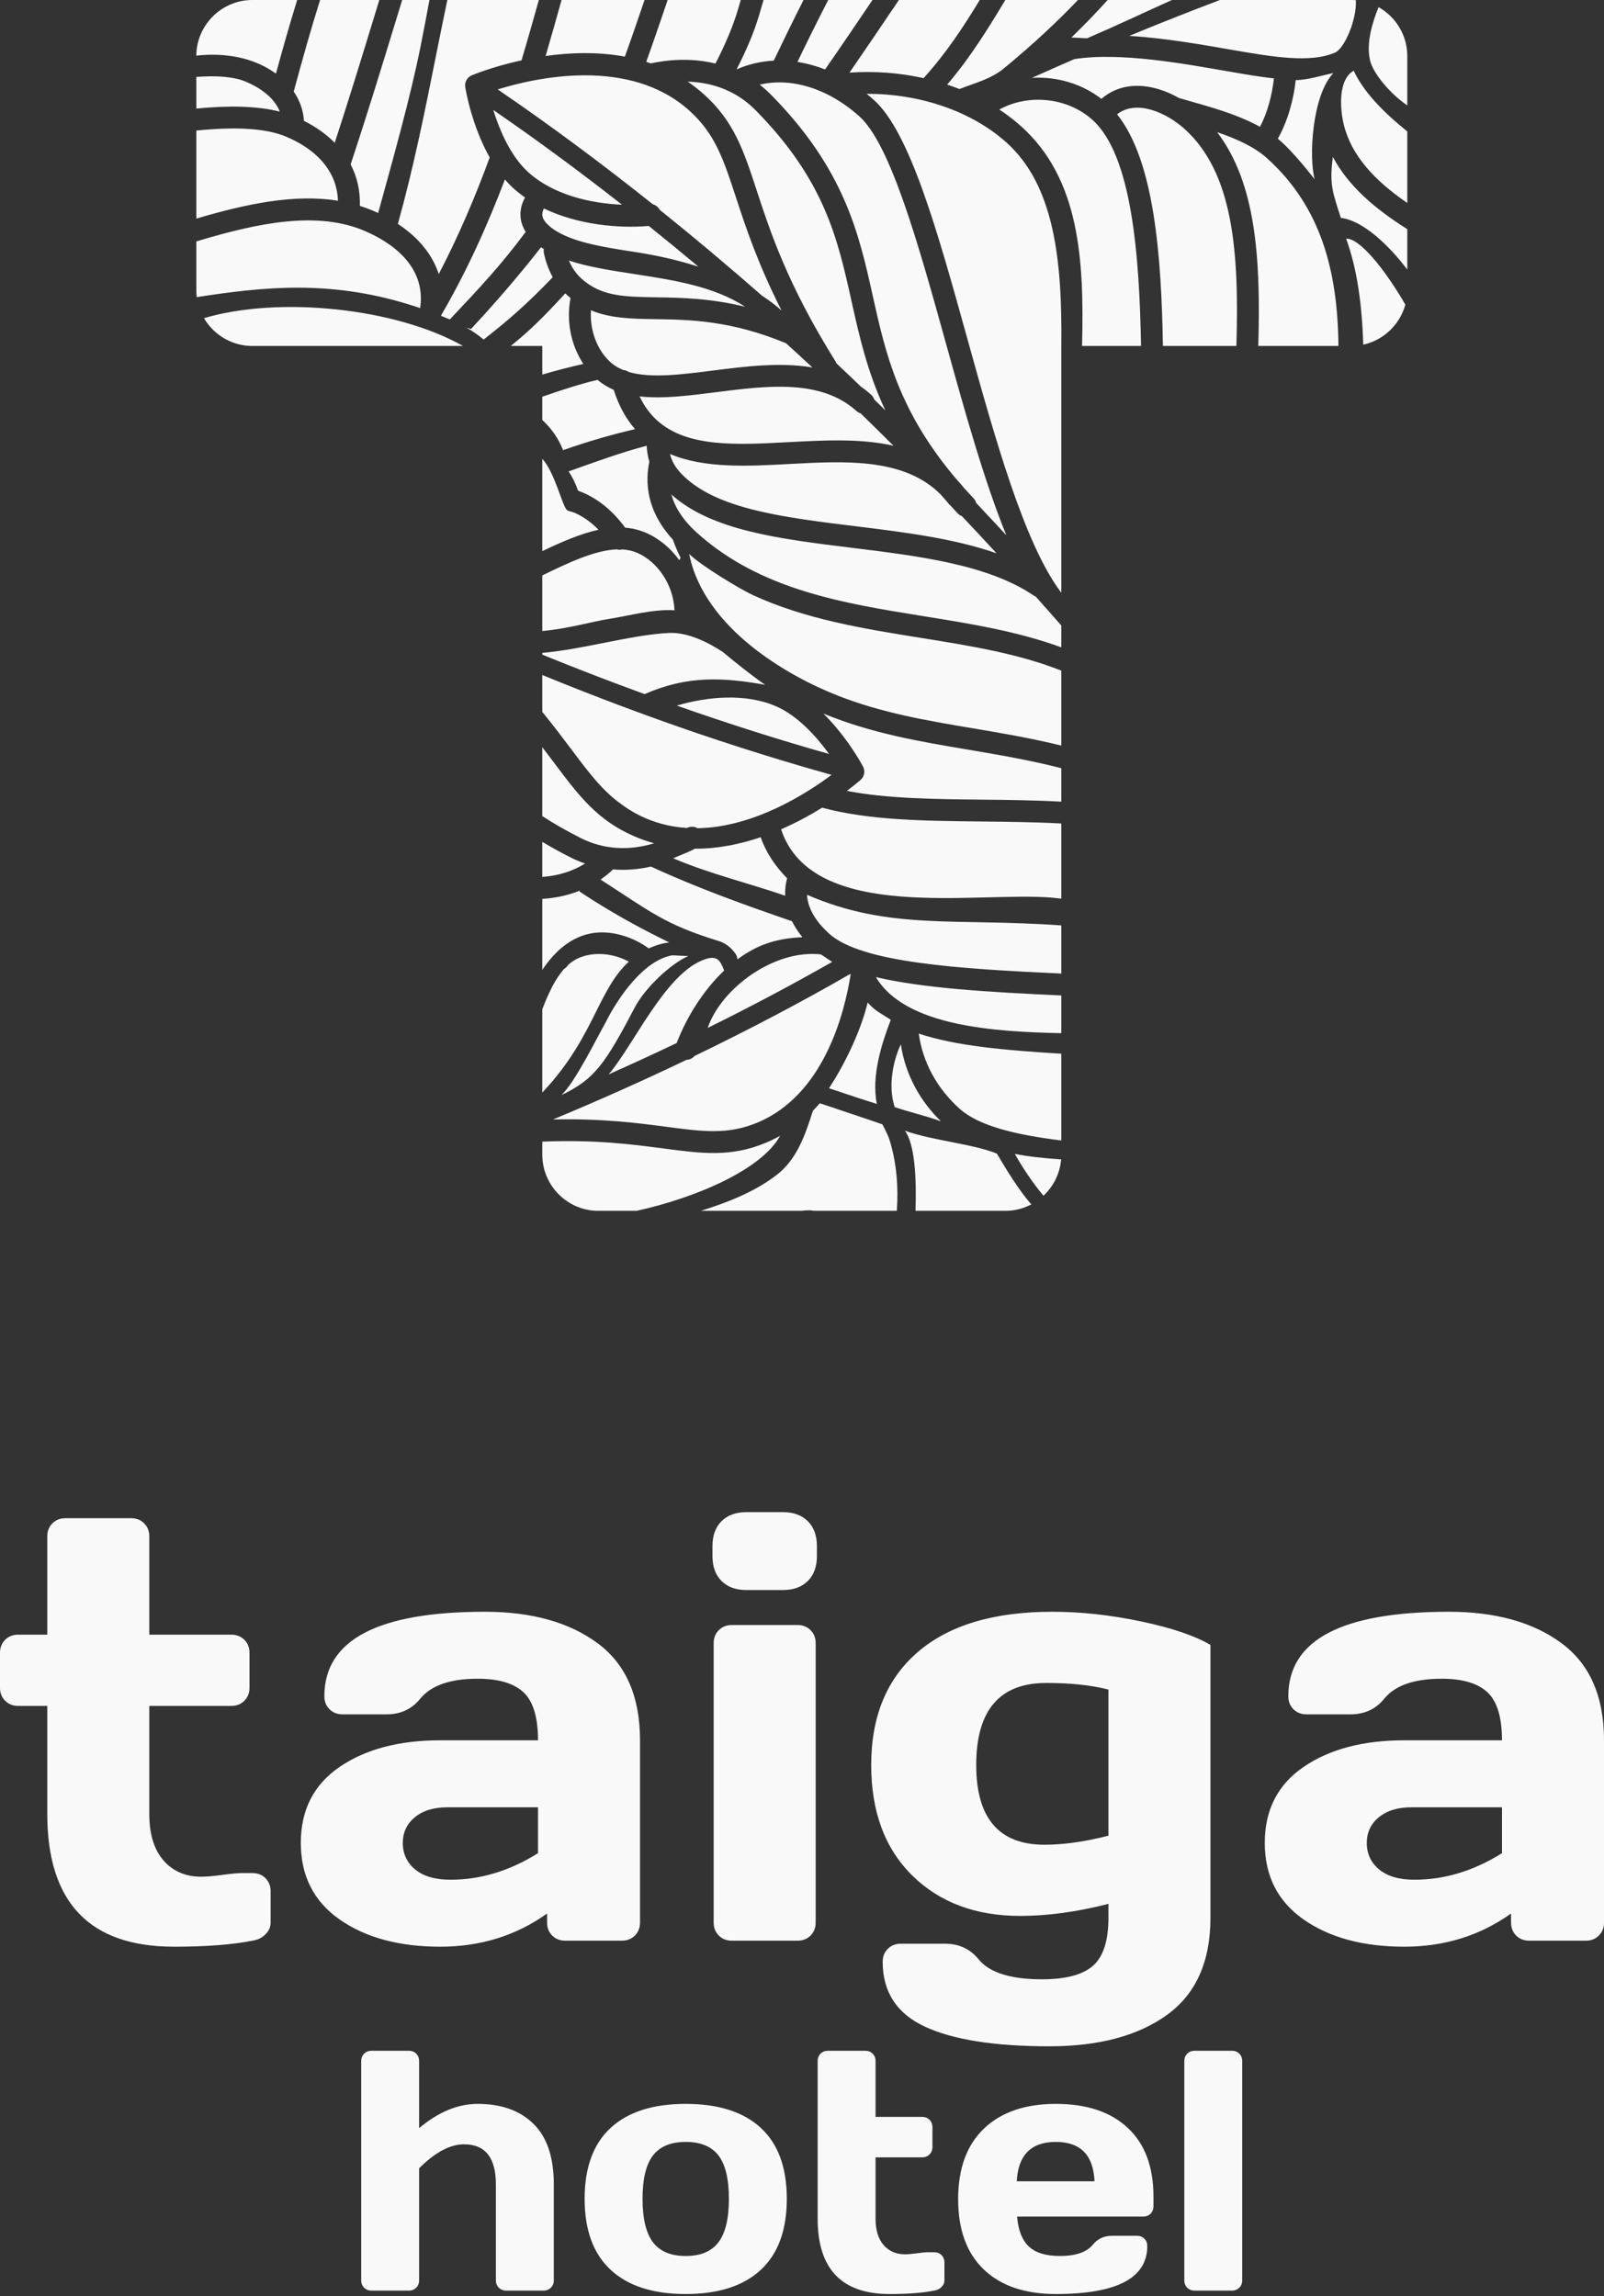 <?xml version="1.0" encoding="UTF-8"?> <svg xmlns="http://www.w3.org/2000/svg" width="139" height="199" viewBox="0 0 139 199" fill="none"><rect x="0" y="0" width="139" height="199" fill="#333333" stroke="none"/> <path d="M55.862 60.158C52.914 59.084 49.949 57.942 46.995 56.739V56.585C50.558 56.278 54.661 55.027 57.945 54.857C59.549 54.774 61.317 55.634 62.641 56.51C63.646 57.354 65.319 58.683 66.307 59.352C62.655 58.702 59.547 58.536 55.862 60.158ZM59.72 48.007C61.024 54.504 68.372 58.632 72.59 60.285C76.433 61.794 80.266 62.44 84.218 63.106C86.758 63.534 89.326 63.969 91.971 64.619V58.123C88.225 56.639 84.056 55.968 79.749 55.276C74.815 54.485 69.764 53.672 65.175 51.543C64.226 51.103 60.744 49.033 59.72 48.007ZM67.053 5.256C67.89 3.503 68.751 1.741 69.633 0H66.168L65.78 1.323C65.358 2.761 64.689 4.344 63.827 6.016C64.851 5.564 65.94 5.314 67.053 5.256ZM71.773 0H75.608C74.243 2.019 72.868 4.053 71.499 6.019C71.212 5.906 70.921 5.805 70.631 5.717C70.124 5.564 69.615 5.445 69.106 5.366C69.964 3.582 70.855 1.78 71.773 0ZM25.752 0C25.119 2.044 24.514 4.18 23.912 6.38C21.975 4.965 19.472 4.55 17.012 4.82V4.805L17.014 4.73V4.708L17.016 4.67L17.018 4.606L17.02 4.579L17.023 4.558L17.027 4.483L17.029 4.458L17.031 4.427L17.037 4.361L17.041 4.338L17.043 4.305L17.052 4.238L17.056 4.215L17.058 4.188L17.062 4.159L17.075 4.093V4.08L17.089 3.997L17.093 3.97L17.095 3.964L17.112 3.881L17.116 3.862L17.131 3.791L17.137 3.762L17.143 3.737L17.147 3.723L17.166 3.646L17.172 3.621L17.176 3.609L17.197 3.53L17.203 3.511L17.212 3.478L17.249 3.366L17.268 3.301L17.284 3.255L17.309 3.191L17.324 3.15L17.351 3.079L17.357 3.066L17.376 3.023L17.396 2.971L17.419 2.919L17.442 2.863L17.451 2.846L17.463 2.819L17.494 2.755L17.503 2.738L17.511 2.719L17.546 2.649L17.569 2.605L17.6 2.547L17.606 2.535L17.671 2.42L17.719 2.343L17.781 2.244L17.804 2.208L17.845 2.146L17.856 2.132L17.864 2.117L17.912 2.048L17.92 2.036L17.935 2.019L17.947 2.001L17.951 1.996L17.953 1.99L17.957 1.986L17.966 1.974L17.97 1.969L17.978 1.957L17.982 1.953L17.987 1.947L17.991 1.942L17.995 1.936L17.999 1.932L18.007 1.92L18.02 1.903L18.028 1.895L18.041 1.876L18.045 1.872L18.049 1.866L18.051 1.861H18.053L18.057 1.855L18.061 1.851L18.072 1.837L18.126 1.772L18.134 1.76L18.184 1.704L18.188 1.697L18.192 1.693L18.196 1.687L18.201 1.683L18.205 1.677L18.219 1.662L18.223 1.656L18.269 1.604L18.277 1.596L18.284 1.591L18.288 1.585L18.356 1.51L18.363 1.504L18.398 1.467L18.439 1.427L18.45 1.417L18.52 1.344H18.523L18.533 1.336L18.566 1.303L18.608 1.265L18.618 1.255L18.695 1.188L18.753 1.138L18.784 1.114L18.791 1.107L18.818 1.084L18.874 1.039L18.882 1.035L18.967 0.968L18.969 0.966L19.017 0.933L19.063 0.9L19.069 0.893L19.09 0.879L19.156 0.833L19.167 0.825L19.254 0.769L19.297 0.742L19.356 0.706L19.455 0.646L19.501 0.621L19.557 0.59L19.566 0.586L19.572 0.582C19.638 0.546 19.701 0.513 19.767 0.482L19.875 0.432L19.881 0.428L19.981 0.384L19.989 0.382L20.091 0.339C20.164 0.31 20.239 0.283 20.313 0.256L20.428 0.22L20.542 0.187L20.546 0.185L20.656 0.154H20.662L20.773 0.125H20.781L20.785 0.123H20.789L20.806 0.118H20.81L20.814 0.116H20.82L20.86 0.106H20.866L20.87 0.104H20.876L20.881 0.102H20.885L20.887 0.1H20.895L21.011 0.077L21.13 0.056H21.144L21.146 0.054H21.155L21.159 0.052L21.225 0.044L21.227 0.042H21.242L21.246 0.039H21.265L21.269 0.037H21.271L21.282 0.035H21.286L21.333 0.031H21.338L21.354 0.027H21.377L21.381 0.025H21.394L21.396 0.023H21.419L21.448 0.019H21.456L21.473 0.017H21.487L21.491 0.015H21.493L21.618 0.006L21.718 0.002H21.784L21.807 0H25.752ZM25.453 7.936C25.979 8.703 26.282 9.559 26.338 10.471C27.392 11.005 28.285 11.642 29.008 12.374C30.227 8.645 31.353 4.961 32.427 1.45L32.87 0H27.738C26.947 2.51 26.201 5.173 25.453 7.936ZM30.385 14.245C31.773 10.068 33.038 5.929 34.239 2.005L34.852 0H37.216C36.973 1.307 36.722 2.647 36.445 4.026C35.544 8.522 34.05 13.807 32.77 18.461C32.635 18.396 32.496 18.336 32.357 18.276C31.97 18.11 31.578 17.966 31.183 17.842C31.227 16.545 30.952 15.336 30.385 14.245ZM34.478 19.406C36.269 20.582 37.471 22.069 38.022 23.75C39.753 20.443 41.19 17.044 42.435 13.647C40.858 10.847 40.345 7.726 40.318 7.55C40.249 7.118 40.484 6.694 40.887 6.528C41.072 6.449 42.759 5.761 45.194 5.229C45.723 3.457 46.218 1.71 46.696 0H38.766C38.421 1.635 38.087 3.303 37.746 5.003C36.811 9.683 35.832 14.557 34.478 19.406ZM47.282 4.853C47.764 3.208 48.221 1.587 48.663 0H55.855C55.267 1.731 54.696 3.401 54.148 4.907C51.763 4.467 49.367 4.558 47.282 4.853ZM56.001 5.36C56.568 3.789 57.158 2.057 57.765 0.272L57.856 0H64.192L63.962 0.789C63.532 2.256 62.859 3.848 61.999 5.507C60.272 5.088 58.371 5.073 56.404 5.493C56.269 5.447 56.134 5.404 56.001 5.36ZM73.614 6.295C75.793 6.143 77.971 6.314 80.036 6.771C82.061 4.533 83.532 2.256 84.903 0H77.896L77.364 0.787C76.12 2.63 74.867 4.483 73.614 6.295ZM82.08 7.332C84.155 4.897 85.655 2.431 87.12 0H93.413C91.705 1.793 89.629 3.756 87.006 5.919C85.88 6.85 84.479 7.194 83.148 7.716C82.797 7.579 82.439 7.45 82.08 7.332ZM89.428 6.748C90.506 6.683 91.599 6.81 92.64 7.128C93.641 7.431 94.597 7.913 95.447 8.57C96.845 7.346 98.662 7.199 100.426 7.735C101.023 7.917 101.613 8.177 102.18 8.499C102.5 8.593 102.834 8.688 103.177 8.784C103.744 8.944 104.34 9.112 104.947 9.299C106.376 9.733 107.87 10.261 109.187 10.988C109.856 9.746 110.249 8.15 110.396 6.796C109.133 6.652 107.81 6.426 106.459 6.191C102.799 5.561 97.102 4.485 93.097 5.125C91.877 5.655 90.654 6.195 89.428 6.748ZM110.735 12.021C111.593 10.504 112.106 8.62 112.287 6.939C113.197 6.966 114.738 6.488 115.546 6.334C113.697 8.287 113.413 13.63 113.924 15.536C113.203 14.603 111.952 13.101 111.04 12.282C110.941 12.193 110.839 12.106 110.735 12.021ZM116.197 18.885C118.102 19.109 120.329 21.224 121.953 23.36V19.861C119.08 18.056 116.805 16.063 115.505 13.597C115.181 15.991 115.499 16.707 116.197 18.885ZM121.953 9.133C120.522 8.175 119.01 6.395 118.733 5.26C118.368 3.775 118.918 1.961 119.465 0.619C120.946 1.454 121.953 3.041 121.953 4.853V9.133ZM117.31 6.127C118.137 7.915 119.828 9.69 121.953 11.391V17.592C119.13 15.654 117.117 13.504 116.452 10.805C116.107 9.403 115.958 6.885 117.31 6.127ZM38.221 27.342C40.449 23.517 42.242 19.537 43.754 15.552C43.999 15.837 44.259 16.107 44.535 16.356C44.84 16.628 45.163 16.882 45.497 17.117C44.946 18.128 44.975 19.173 45.555 20.1C43.407 22.988 41.591 24.922 38.982 27.687C38.724 27.577 38.469 27.473 38.215 27.371L38.221 27.342ZM40.424 28.393L40.818 28.514C42.9 26.274 44.965 23.891 46.887 21.425C46.966 21.482 47.047 21.535 47.128 21.587C47.109 21.704 47.109 21.826 47.136 21.949C47.298 22.715 47.556 23.409 47.901 24.022C45.603 26.42 43.966 27.826 41.909 29.43C41.473 29.06 40.976 28.711 40.424 28.393ZM44.263 29.985H46.995V32.465C48.216 32.106 49.403 31.8 50.554 31.543C49.48 29.927 49.056 27.826 49.442 25.83C49.336 25.744 49.234 25.655 49.128 25.562C49.081 25.518 49.033 25.474 48.985 25.429C46.941 27.654 45.861 28.688 44.263 29.985ZM97.852 3.112C100.472 2.03 103.098 0.993 105.72 0H117.113L117.219 0.002H117.238L117.319 0.006H117.35L117.356 0.008H117.387L117.393 0.01H117.416L117.422 0.012H117.447L117.472 0.015L117.491 0.017H117.497C117.593 1.668 116.506 4.234 115.684 4.56C113.538 5.491 110.257 4.924 106.784 4.325C104.417 3.916 101.095 3.305 97.852 3.112ZM94.213 3.316C96.824 2.192 99.178 1.072 101.561 0H95.987C95.064 1.026 94.023 2.113 92.837 3.26C92.995 3.237 94.05 3.334 94.213 3.316ZM42.748 9.532C46.415 12.05 50.159 14.809 53.903 17.742C51.144 17.632 47.946 16.873 45.802 14.946C44.23 13.533 43.278 11.246 42.748 9.532ZM56.223 19.583C53.61 19.811 50.08 19.485 47.136 18.07C46.932 18.467 46.86 18.92 47.541 19.533C49.095 20.929 52.06 21.386 55.199 21.868C56.838 22.121 58.689 22.526 60.522 23.112C59.092 21.916 57.659 20.736 56.223 19.583ZM68.121 29.752C68.881 30.444 69.642 31.142 70.402 31.85C67.62 31.372 64.593 31.759 61.791 32.114C59.03 32.465 56.385 32.802 54.48 32.237C54.345 32.145 54.185 32.087 54.019 32.075C53.601 31.906 53.227 31.682 52.905 31.393C51.727 30.334 51.098 28.595 51.212 26.891C52.91 27.602 54.761 27.631 56.809 27.662C59.73 27.706 63.345 27.762 68.121 29.752ZM74.576 35.822C75.525 36.745 76.477 37.684 77.428 38.633C74.576 37.985 71.41 38.156 68.308 38.322C63.812 38.563 59.564 38.791 56.954 36.448C56.329 35.885 55.822 35.193 55.429 34.354C57.405 34.582 59.68 34.294 62.03 33.994C66.501 33.425 71.123 32.837 74.221 35.621C74.327 35.717 74.449 35.783 74.576 35.822ZM83.353 44.731C84.353 45.788 85.354 46.864 86.357 47.953C82.645 46.655 78.311 46.121 74.079 45.601C68.117 44.868 62.485 44.176 59.464 41.461C58.764 40.831 58.284 40.235 58.058 39.346C61.039 40.609 64.774 40.41 68.41 40.214C73.136 39.959 78.022 39.697 81.203 42.556C81.311 42.655 81.419 42.757 81.523 42.863C81.708 43.079 81.899 43.297 82.094 43.516L82.177 43.624C82.229 43.694 82.29 43.755 82.356 43.806C82.564 44.035 82.778 44.266 82.994 44.494C83.098 44.604 83.22 44.683 83.353 44.731ZM89.763 51.713C89.704 51.691 89.646 51.659 89.592 51.622C85.618 48.929 79.635 48.194 73.849 47.481C67.581 46.713 61.662 45.984 58.197 42.869L58.18 42.853C58.434 43.806 58.974 44.714 59.798 45.593C59.817 45.61 59.836 45.628 59.853 45.649C60.031 45.834 60.22 46.017 60.424 46.2C65.917 51.136 73.101 52.289 80.048 53.407C84.072 54.053 88.171 54.711 91.971 56.107V54.211C91.501 53.675 91.032 53.143 90.564 52.615C90.506 52.567 90.454 52.511 90.409 52.451L90.359 52.382L89.763 51.713ZM91.971 77.886L91.252 77.807C84.751 77.211 70.41 80.088 67.687 71.876C69.027 71.294 70.232 70.631 71.248 70.002C75.293 71.097 80.085 71.146 85.049 71.198C87.353 71.223 89.675 71.248 91.971 71.371V77.886ZM91.971 89.545C86.312 89.424 78.455 88.986 75.906 84.686C80.023 85.656 85.686 85.986 91.971 86.275V89.545ZM91.971 98.844C87.959 98.349 84.803 97.572 83.152 96.089C81.18 94.317 79.957 92.046 79.618 89.58C82.788 90.642 87.018 91.024 91.971 91.325V98.844ZM118.139 29.87C118.027 26.497 117.643 23.412 116.656 20.692C117.813 20.592 120.084 23.449 121.783 26.399L121.781 26.405L121.769 26.455L121.76 26.48L121.735 26.561L121.733 26.569L121.719 26.615L121.706 26.65L121.686 26.713V26.715L121.681 26.729L121.677 26.738V26.74L121.675 26.744V26.746L121.671 26.754V26.756L121.667 26.765V26.769L121.665 26.771V26.775L121.661 26.783V26.785L121.659 26.79L121.656 26.792V26.796L121.654 26.8L121.652 26.802V26.806L121.65 26.81V26.814L121.648 26.817L121.646 26.821V26.825L121.644 26.827V26.831L121.642 26.835V26.837L121.638 26.846V26.848L121.634 26.856V26.86L121.631 26.862L121.629 26.866V26.87L121.627 26.873L121.625 26.877V26.879L121.621 26.887V26.889L121.617 26.898V26.902L121.613 26.912L121.611 26.914L121.609 26.918V26.92L121.604 26.929V26.933L121.602 26.935V26.939L121.598 26.947V26.95L121.596 26.954L121.592 26.96L121.588 26.974L121.584 26.981L121.582 26.989L121.577 26.995L121.575 27.003L121.571 27.01L121.569 27.014V27.016L121.565 27.024L121.561 27.039L121.557 27.045L121.555 27.051L121.55 27.06L121.548 27.066L121.544 27.074L121.542 27.08L121.538 27.087L121.536 27.093L121.532 27.101L121.528 27.107L121.526 27.116L121.521 27.122V27.124L121.519 27.13L121.515 27.136L121.511 27.149L121.507 27.157L121.503 27.163L121.501 27.172L121.496 27.178L121.494 27.184L121.49 27.191L121.486 27.199L121.484 27.205L121.472 27.23V27.232L121.467 27.24L121.465 27.247L121.461 27.255L121.457 27.261L121.455 27.267L121.451 27.274L121.447 27.282L121.442 27.288L121.44 27.294L121.436 27.303L121.434 27.309L121.428 27.315L121.424 27.33L121.42 27.334V27.336L121.411 27.348L121.409 27.357L121.386 27.396L121.384 27.404L121.38 27.413L121.376 27.417L121.374 27.423L121.37 27.431L121.366 27.436V27.438L121.363 27.44L121.359 27.448L121.357 27.454L121.353 27.459L121.341 27.483L121.336 27.488L121.334 27.494L121.33 27.502L121.326 27.506L121.307 27.542L121.303 27.546L121.262 27.616V27.618L121.247 27.641L121.239 27.656L121.208 27.706L121.174 27.758L121.131 27.826L121.085 27.891L121.079 27.903L121.073 27.909L121.062 27.924L121.056 27.93L121.052 27.938L121.037 27.959L121.021 27.982L121.014 27.988L121.01 27.997L121.004 28.003L121 28.011L120.994 28.017L120.985 28.03L120.983 28.032L120.979 28.038L120.973 28.044L120.96 28.061L120.946 28.082L120.94 28.088L120.929 28.102L120.923 28.109L120.919 28.117L120.906 28.13L120.902 28.138L120.896 28.144L120.886 28.159L120.873 28.171L120.852 28.2L120.846 28.206L120.834 28.221L120.827 28.227L120.817 28.242L120.805 28.254L120.8 28.26L120.794 28.267L120.788 28.275L120.782 28.281L120.778 28.29L120.759 28.308L120.749 28.323L120.73 28.341L120.728 28.346L120.688 28.389L120.674 28.406L120.618 28.464L120.576 28.508L120.557 28.526L120.539 28.547L120.52 28.566L120.499 28.584L120.443 28.641H120.441L120.404 28.678L120.304 28.767L120.271 28.796L120.264 28.803L120.244 28.819L120.223 28.838L120.161 28.888L120.14 28.907L120.121 28.921L120.098 28.94L120.092 28.946L120.078 28.954L120.036 28.988L120.013 29.004L119.999 29.017L119.992 29.021L119.972 29.037L119.949 29.052L119.928 29.069L119.907 29.083L119.905 29.085L119.884 29.1L119.861 29.114L119.841 29.129L119.818 29.145L119.774 29.174L119.728 29.204L119.71 29.216L119.706 29.218L119.685 29.233L119.662 29.247L119.637 29.262L119.616 29.276L119.61 29.278L119.591 29.291L119.569 29.303L119.523 29.33L119.5 29.345L119.452 29.372L119.429 29.384L119.406 29.395L119.404 29.397L119.382 29.409L119.334 29.434L119.309 29.447L119.305 29.451L119.286 29.459L119.261 29.472L119.238 29.484L119.188 29.509L119.165 29.519L119.159 29.521L119.143 29.53L119.136 29.532L119.124 29.538L119.118 29.542L119.109 29.546L119.103 29.548L119.087 29.557H119.082L119.076 29.559L119.072 29.561L119.068 29.565H119.062L119.057 29.569H119.053L119.049 29.573L119.045 29.575L119.039 29.578L119.03 29.582L119.024 29.584L119.016 29.588L119.01 29.59L119.008 29.592L119.001 29.594L118.993 29.598L118.987 29.6H118.983L118.979 29.602L118.972 29.605L118.96 29.611L118.954 29.613L118.945 29.617L118.939 29.619L118.931 29.623L118.924 29.625L118.912 29.631H118.906L118.902 29.636L118.897 29.638L118.891 29.64L118.887 29.642H118.883L118.875 29.646H118.873L118.864 29.65H118.858L118.781 29.681L118.75 29.692L118.746 29.694L118.74 29.696L118.733 29.7L118.719 29.704L118.715 29.706L118.54 29.765H118.538L118.534 29.767H118.53L118.521 29.771H118.515L118.49 29.779L118.486 29.781L118.465 29.787H118.459L118.428 29.798L118.424 29.8L118.409 29.804H118.403L118.384 29.81H118.382L118.378 29.812H118.374L118.372 29.814H118.368L118.364 29.816H118.355L118.351 29.819H118.349L118.345 29.821H118.341L118.337 29.823H118.332L118.328 29.825H118.324L118.322 29.827H118.318L118.314 29.829H118.31L118.307 29.831H118.303L118.299 29.833H118.295L118.291 29.835H118.287L118.283 29.837H118.28L118.276 29.839H118.268L118.266 29.841H118.262L118.256 29.843H118.253L118.249 29.846H118.245L118.241 29.848H118.237L118.233 29.85H118.229L118.226 29.852H118.222L118.218 29.854H118.21L118.208 29.856H118.204L118.199 29.858H118.195L118.191 29.86H118.181L118.177 29.862H118.172L118.168 29.864H118.16L118.158 29.866L118.154 29.868H118.145L118.141 29.87H118.139ZM93.768 29.985C93.965 22.406 93.529 15.475 88.489 10.946C87.903 10.421 87.272 9.935 86.598 9.492C89.1 8.113 92.486 8.424 94.67 10.388C98.091 13.46 98.737 22.123 98.881 29.985H93.768ZM91.971 51.381C91.956 51.358 91.942 51.337 91.927 51.317C88.742 47.051 86.227 37.996 83.796 29.237C81.261 20.108 78.866 11.487 75.75 8.684C75.536 8.493 75.322 8.31 75.104 8.133C79.726 8.115 84.197 9.638 87.222 12.355C91.344 16.059 92.06 22.499 91.971 29.985V51.381ZM87.207 46.391C85.281 41.667 83.607 35.64 81.97 29.744C79.618 21.278 77.189 12.525 74.482 10.095C73.658 9.353 72.785 8.746 71.894 8.279C71.825 8.254 71.761 8.221 71.701 8.181C69.739 7.203 67.691 6.899 65.832 7.336C66.172 7.6 66.496 7.888 66.804 8.2C73.192 14.669 74.437 20.264 75.64 25.676C76.728 30.581 77.854 35.64 82.94 41.6C83.152 41.82 83.353 42.053 83.542 42.292C83.808 42.589 84.085 42.888 84.371 43.189C84.484 43.31 84.558 43.449 84.598 43.597C85.466 44.517 86.337 45.448 87.207 46.391ZM76.724 35.567C76.402 35.249 76.078 34.933 75.756 34.62C75.706 34.468 75.617 34.325 75.488 34.212C75.205 33.957 74.91 33.724 74.611 33.514C73.901 32.831 73.188 32.154 72.478 31.485C72.455 31.42 72.426 31.36 72.388 31.298C68.25 24.664 66.773 20.156 65.584 16.533C64.442 13.045 63.615 10.525 60.999 8.173C60.546 7.768 60.077 7.402 59.595 7.076C61.901 7.142 63.922 7.978 65.456 9.53C71.462 15.613 72.592 20.7 73.788 26.087C74.466 29.131 75.156 32.235 76.724 35.567ZM66.031 25.624C63.112 23.062 60.145 20.572 57.168 18.182C57.046 17.948 56.828 17.773 56.572 17.704C52.062 14.108 47.537 10.755 43.131 7.749C46.457 6.719 54.534 4.911 59.734 9.584C61.972 11.595 62.693 13.795 63.783 17.125C64.608 19.639 65.651 22.819 67.731 26.916C67.213 26.451 66.642 26.023 66.031 25.624ZM64.569 26.586C61.506 25.838 58.992 25.801 56.838 25.767C54.094 25.724 52.112 25.695 50.396 24.153C49.924 23.729 49.563 23.21 49.303 22.582C50.965 23.135 52.905 23.432 54.91 23.742C58.34 24.272 61.874 24.814 64.569 26.586ZM56.036 38.636C53.938 39.173 51.493 40.067 49.272 40.858C49.6 41.334 49.866 41.883 50.092 42.523C50.227 42.572 50.36 42.624 50.491 42.682C51.894 43.281 53.13 44.307 54.175 45.732C54.586 45.766 54.991 45.838 55.388 45.961C55.579 46.019 55.768 46.087 55.953 46.166C57.112 46.663 58.116 47.506 58.872 48.558C58.903 48.479 58.936 48.404 58.976 48.329C58.712 47.801 58.488 47.28 58.309 46.771C56.452 44.739 55.766 42.468 56.269 40.007C56.144 39.583 56.069 39.13 56.036 38.636ZM53.182 33.785C53.608 35.129 54.227 36.269 55.035 37.194C53.057 37.651 50.984 38.247 48.796 39.016C48.41 38.027 47.809 37.152 46.995 36.398V34.383C48.655 33.805 50.319 33.263 51.779 32.924C52.209 33.284 52.679 33.566 53.182 33.785ZM71.352 61.843C75.517 63.559 79.643 64.257 83.904 64.974C86.542 65.421 89.214 65.872 91.971 66.58V69.48C89.638 69.352 87.315 69.326 85.069 69.304C80.904 69.26 76.869 69.216 73.385 68.547C74.079 68.028 74.499 67.662 74.578 67.594C74.906 67.303 74.993 66.827 74.79 66.441C74.713 66.295 73.433 63.898 71.352 61.843ZM100.777 29.985C100.642 22.175 100.038 13.953 96.805 9.906C98.538 8.551 101.183 9.852 102.633 11.156C106.865 14.956 107.39 21.785 107.143 29.985H100.777ZM109.04 29.985H115.987C115.925 23.497 114.479 17.919 109.773 13.691C108.676 12.706 107.095 12.008 105.477 11.457C108.836 15.858 109.266 22.385 109.04 29.985ZM35.303 26.345C35.668 26.457 36.036 26.576 36.41 26.702C36.962 22.938 33.705 20.914 31.611 20.017C27.529 18.27 22.47 19.275 17.012 20.925V25.13L17.014 25.238V25.269L17.018 25.364V25.379L17.025 25.483L17.027 25.491V25.501L17.029 25.512V25.522L17.033 25.589L17.035 25.599V25.61L17.037 25.618V25.628L17.039 25.637V25.639L17.052 25.747V25.753C22.819 24.855 28.482 24.27 35.303 26.345ZM17.679 27.573L17.716 27.639L17.721 27.643V27.648L17.725 27.652L17.727 27.656L17.739 27.674L17.748 27.691L17.752 27.695L17.756 27.704L17.781 27.741L17.795 27.764L17.816 27.797L17.874 27.882L17.891 27.905L17.893 27.911L17.935 27.965L17.943 27.978L17.945 27.982L17.96 28.003L17.964 28.005L17.966 28.009L17.968 28.011L17.97 28.015L17.976 28.021L17.982 28.034L17.987 28.036L17.989 28.04L17.993 28.044L17.995 28.049L17.999 28.053L18.001 28.057L18.003 28.059L18.007 28.067L18.012 28.069L18.014 28.073L18.018 28.078L18.038 28.105L18.047 28.117L18.061 28.132L18.07 28.144L18.072 28.148L18.082 28.159L18.09 28.171L18.095 28.175L18.099 28.181L18.109 28.192L18.113 28.198L18.115 28.202L18.119 28.208L18.126 28.213L18.13 28.219L18.134 28.223L18.138 28.229L18.145 28.233L18.146 28.24L18.153 28.246L18.161 28.256L18.165 28.26L18.169 28.267L18.176 28.273L18.215 28.321L18.24 28.346L18.298 28.412L18.311 28.427L18.336 28.454L18.379 28.497L18.392 28.512L18.406 28.524L18.471 28.591H18.473L18.523 28.641L18.541 28.657L18.568 28.684L18.583 28.695L18.633 28.742L18.651 28.757L18.672 28.776L18.72 28.817L18.724 28.821L18.784 28.871L18.816 28.898L18.855 28.929L18.874 28.946L18.892 28.958L18.934 28.992L18.967 29.017L19.005 29.044L19.038 29.069L19.063 29.085L19.086 29.102L19.092 29.108L19.156 29.152L19.177 29.166L19.239 29.206L19.254 29.216L19.273 29.226C19.327 29.262 19.383 29.297 19.439 29.328L19.455 29.339L19.468 29.345L19.536 29.384L19.557 29.395L19.634 29.436L19.734 29.486L19.765 29.503H19.767L19.794 29.515L19.86 29.546L19.875 29.555L19.887 29.559L19.977 29.598L19.981 29.6L19.987 29.602L20.076 29.642L20.091 29.646L20.108 29.65C20.168 29.675 20.23 29.698 20.295 29.721L20.332 29.733L20.428 29.765L20.523 29.794L20.542 29.8L20.561 29.804L20.656 29.829H20.658L20.762 29.856L20.775 29.86H20.783L20.891 29.885L20.991 29.904L21.011 29.908L21.024 29.91L21.13 29.929L21.244 29.943L21.25 29.945H21.257L21.373 29.958L21.481 29.968L21.493 29.97H21.508L21.618 29.979L21.726 29.983H21.755L21.867 29.985H40.124C34.272 26.679 24.18 25.649 17.679 27.573ZM29.288 17.397C25.534 16.793 21.383 17.653 17.012 18.947V11.316C20.268 10.986 23.002 11.075 24.84 11.863L24.89 11.885C24.961 11.929 25.04 11.964 25.125 11.989C27.765 13.205 29.213 15.097 29.288 17.397ZM17.012 6.667C18.809 6.534 20.286 6.644 21.338 7.093C22.285 7.5 23.716 8.314 24.246 9.675C22.281 9.174 19.819 9.139 17.012 9.409V6.667ZM58.456 52.895C58.448 52.85 58.442 52.802 58.44 52.754C58.317 50.664 56.988 48.672 55.207 47.907C54.808 47.737 54.383 47.646 53.932 47.619C53.772 47.66 53.603 47.658 53.446 47.614C51.574 47.687 49.34 48.728 46.995 49.869V54.691C49.282 54.481 51.16 53.899 52.862 53.625C54.725 53.324 56.661 52.775 58.456 52.895ZM51.864 45.915C50.309 46.252 48.678 46.962 46.995 47.766V39.766C48.079 40.941 48.736 43.879 49.126 44.197C49.297 44.334 49.542 44.336 49.745 44.423C50.52 44.754 51.223 45.248 51.864 45.915ZM46.995 64.758C47.336 65.205 47.662 65.637 47.975 66.055C50.18 68.99 51.771 71.111 55.004 72.497C55.562 72.738 56.126 72.931 56.686 73.085C54.48 73.762 52.301 73.621 50.348 72.644C49.108 72.021 47.998 71.385 46.995 70.731V64.758ZM46.995 72.964V76.002C48.36 75.904 49.621 75.515 50.699 74.842C50.292 74.701 49.891 74.535 49.5 74.34C48.605 73.891 47.772 73.432 46.995 72.964ZM53.126 75.351C52.785 75.673 52.423 75.966 52.041 76.23C56.3 78.964 57.538 80.103 62.264 81.551C62.832 81.723 63.328 82.089 63.725 82.641C63.835 82.795 63.893 82.972 63.902 83.15C64.569 82.654 65.285 82.234 66.05 81.92C67.149 81.468 68.362 81.274 69.534 81.229C69.168 80.776 68.867 80.312 68.632 79.841C64.618 78.461 60.557 77.013 56.423 75.112V75.104C55.315 75.356 54.206 75.439 53.126 75.351ZM58.34 74.387C61.377 75.698 65.069 76.598 68.042 77.632C68.019 77.126 68.073 76.619 68.21 76.122C67.115 75.006 66.349 73.804 65.917 72.561C64.149 73.162 62.217 73.565 60.218 73.558C59.825 73.793 58.739 74.196 58.34 74.387ZM60.449 71.78C65.321 71.709 69.912 68.763 72.062 67.156C68.246 66.092 64.305 64.87 60.307 63.51C55.907 62.005 51.439 60.325 46.995 58.503V61.702C47.965 62.886 48.771 63.958 49.49 64.918C51.048 66.991 52.212 68.543 53.834 69.69C54.451 70.157 55.133 70.563 55.934 70.91C57.121 71.423 58.33 71.684 59.533 71.759C59.828 71.606 60.175 71.622 60.449 71.78ZM50.223 77.271C52.772 78.966 55.378 80.41 57.995 81.679C57.488 81.742 56.998 81.868 56.531 82.062C56.425 82.105 56.321 82.151 56.219 82.199C55.55 81.706 54.802 81.337 54.021 81.1C50.874 80.142 48.594 81.669 46.995 84.056V77.905C48.142 77.836 49.236 77.597 50.248 77.19L50.223 77.271ZM71.846 65.346C70.795 63.892 69.156 62.03 67.217 61.199C64.569 60.065 61.296 60.373 58.65 61.154C63.135 62.73 67.566 64.139 71.846 65.346ZM69.935 77.549C70.001 79.006 71.092 80.238 71.861 80.927C74.636 83.42 82.89 83.958 91.971 84.378V80.204C82.734 79.546 77.04 80.641 69.935 77.549ZM71.146 82.72C71.233 82.77 72.025 83.319 72.118 83.366C68.703 85.315 65.082 87.235 61.328 89.09C62.485 85.685 67.066 82.253 71.146 82.72ZM90.425 103.63C89.517 102.571 88.489 101.013 87.949 100.005C89.106 100.24 90.467 100.385 91.954 100.483L91.948 100.541V100.547L91.944 100.599L91.936 100.657V100.666L91.925 100.738L91.919 100.79L91.904 100.882V100.888L91.888 100.979L91.884 100.996L91.873 101.054L91.836 101.214V101.22L91.821 101.277L91.807 101.329L91.792 101.385L91.778 101.439L91.761 101.493V101.495L91.751 101.528L91.744 101.547L91.728 101.601L91.726 101.607L91.69 101.707V101.709L91.653 101.804L91.649 101.819V101.821L91.614 101.906L91.609 101.916L91.572 102.006L91.562 102.033L91.522 102.12L91.497 102.17L91.474 102.22L91.447 102.27L91.422 102.319L91.395 102.369L91.371 102.417L91.317 102.513L91.287 102.56L91.285 102.565V102.567L91.235 102.646L91.225 102.662L91.171 102.745L91.169 102.75L91.109 102.839L91.076 102.885L91.044 102.93L90.978 103.018L90.945 103.063L90.911 103.105L90.874 103.148L90.843 103.188L90.841 103.192L90.835 103.198L90.832 103.202L90.828 103.204L90.824 103.213L90.809 103.227L90.808 103.232L90.803 103.234L90.801 103.238L90.795 103.244L90.793 103.248L90.762 103.283L90.758 103.288L90.753 103.294L90.749 103.296L90.743 103.302L90.741 103.306L90.737 103.313L90.733 103.315L90.726 103.321L90.724 103.325L90.658 103.398L90.647 103.408L90.641 103.416L90.614 103.441L90.612 103.445L90.604 103.454L90.602 103.458L90.598 103.46L90.594 103.466L90.589 103.468L90.587 103.472L90.544 103.516H90.541L90.531 103.527L90.529 103.531L90.525 103.535L90.521 103.537L90.517 103.543L90.513 103.545L90.51 103.549L90.506 103.554L90.502 103.556L90.494 103.564L90.492 103.568L90.487 103.57L90.45 103.608L90.446 103.61L90.425 103.63ZM86.391 99.986C84.396 99.151 80.65 98.825 78.417 97.994C79.286 99.16 79.433 102.199 79.335 104.941H87.226L87.228 104.939H87.286L87.29 104.937H87.342L87.344 104.935H87.365L87.382 104.933L87.481 104.927H87.502L87.506 104.925H87.521L87.523 104.923H87.55L87.554 104.921H87.569L87.573 104.918H87.598L87.6 104.916H87.612L87.614 104.914H87.633L87.643 104.912H87.656L87.675 104.91L87.677 104.908H87.697L87.7 104.906L87.712 104.904H87.731L87.733 104.902H87.741L87.745 104.9H87.756L87.764 104.898H87.766L87.783 104.896H87.785L87.793 104.894H87.803L87.812 104.891H87.814L87.82 104.889H87.83L87.835 104.887H87.841L87.845 104.885H87.853L87.97 104.866L87.972 104.864H87.976L88.084 104.844L88.092 104.842L88.204 104.817H88.209L88.229 104.812L88.323 104.788H88.325L88.335 104.785L88.406 104.767L88.441 104.756L88.454 104.752L88.537 104.727L88.555 104.721L88.578 104.715L88.684 104.68L88.761 104.653L88.782 104.646L88.794 104.64L88.886 104.605H88.888L88.892 104.603L88.921 104.592L88.988 104.563L89.002 104.559L89.021 104.549L89.096 104.517L89.249 104.443L89.283 104.428L89.291 104.424L89.32 104.407L89.345 104.397L89.347 104.395L89.378 104.378C88.383 103.302 87.128 101.247 86.391 99.986ZM78.066 90.511C77.503 91.668 76.882 93.984 77.534 95.952C78.937 96.426 80.15 96.681 81.546 97.184C79.82 95.524 78.457 93.205 78.066 90.511ZM77.194 88.388C76.35 87.823 75.891 87.669 75.187 86.888C74.692 89.011 73.4 91.951 71.838 94.315C72.731 94.616 73.626 94.915 74.528 95.214L75.989 95.678C75.488 93.268 76.421 90.39 77.194 88.388ZM73.683 84.411C69.463 86.844 64.918 89.237 60.185 91.523C60.013 91.728 59.757 91.849 59.491 91.857C55.724 93.66 51.846 95.393 47.921 97.024C52.203 96.928 55.292 97.335 57.731 97.657C60.933 98.079 63.05 98.36 65.607 97.306C71.412 94.913 73.19 87.777 73.71 84.484L73.683 84.411ZM71.044 95.617C72.143 95.991 73.244 96.357 74.341 96.723C75.02 96.949 75.733 97.194 76.466 97.45C76.732 97.953 76.978 98.433 77.119 98.906C77.7 100.828 77.86 102.849 77.717 104.941H70.479C70.309 104.877 69.945 104.883 69.44 104.941H60.736C62.813 104.289 65.287 103.385 67.286 101.846C68.967 100.554 69.719 98.601 70.444 96.27C70.651 96.058 70.851 95.84 71.044 95.617ZM59.647 82.859C58.166 83.497 55.907 85.6 55.014 87.303C52.438 92.208 51.53 93.538 48.659 94.905C49.86 93.748 51.617 90.147 52.444 88.685C53.614 86.343 55.824 83.227 58.242 82.799C58.284 82.783 59.607 82.874 59.647 82.859ZM52.741 93.118C54.869 90.648 57.549 84.592 60.841 83.236C62.148 82.697 62.404 83.215 62.753 84.118C60.808 85.961 59.404 88.388 58.641 90.397C56.703 91.323 54.731 92.231 52.741 93.118ZM54.495 83.346C53.258 84.476 52.502 85.988 51.667 87.656C50.66 89.674 49.45 92.094 46.995 94.691V87.472C47.533 86.063 48.123 84.821 48.894 83.967C49.029 83.888 49.143 83.776 49.224 83.638C49.525 83.366 49.851 83.152 50.211 83.003C51.518 82.465 53.155 82.618 54.495 83.346ZM46.995 98.944V100.088L46.997 100.194L46.999 100.242L47.003 100.358C47.022 100.672 47.07 100.979 47.144 101.277L47.149 101.297L47.176 101.397L47.209 101.503V101.507C47.23 101.572 47.248 101.632 47.271 101.694L47.282 101.725L47.323 101.833V101.837L47.363 101.931L47.367 101.941C47.406 102.039 47.452 102.137 47.498 102.23L47.506 102.249L47.529 102.292L47.56 102.351L47.564 102.361L47.602 102.43L47.614 102.45L47.641 102.498L47.67 102.548L47.68 102.567L47.728 102.641L47.73 102.648L47.786 102.735L47.797 102.75L47.851 102.828L47.857 102.839L47.917 102.924L47.921 102.928L47.982 103.011L47.994 103.026L48.05 103.099L48.056 103.105L48.108 103.171L48.127 103.192L48.138 103.207C48.183 103.261 48.229 103.313 48.277 103.362L48.339 103.433L48.422 103.516L48.432 103.524L48.511 103.603L48.59 103.676L48.594 103.68L48.678 103.753V103.755L48.765 103.828L48.767 103.83L48.852 103.898L48.856 103.903L48.95 103.973L49.033 104.035L49.045 104.044L49.126 104.1C49.18 104.135 49.234 104.171 49.288 104.206L49.315 104.222L49.413 104.281L49.438 104.295L49.511 104.337L49.519 104.341L49.59 104.378L49.623 104.395L49.691 104.432L49.723 104.447L49.8 104.484L49.827 104.497L49.889 104.524L49.941 104.549L49.997 104.571L50.024 104.582L50.074 104.603L50.088 104.609C50.148 104.632 50.209 104.655 50.271 104.675L50.325 104.694L50.346 104.702L50.41 104.721L50.456 104.736L50.525 104.756L50.568 104.769L50.641 104.788L50.655 104.792L50.728 104.81L50.77 104.819L50.836 104.833L50.876 104.842L50.907 104.848L50.994 104.864L50.996 104.866L51.069 104.877L51.137 104.889L51.233 104.902L51.254 104.904L51.372 104.918L51.478 104.927L51.491 104.929L51.601 104.935H51.609L51.725 104.939L51.85 104.941H55.17C60.262 103.824 65.979 101.391 67.602 98.443C67.197 98.667 66.773 98.875 66.328 99.058C63.303 100.304 60.862 99.982 57.484 99.536C54.796 99.182 51.601 98.759 46.995 98.944Z" fill="#F9F9F9"></path> <path d="M42.972 197.634V189.32C42.972 187.003 42.052 185.846 40.211 185.846C39.002 185.846 37.706 186.538 36.32 187.924V197.634C36.32 197.892 36.237 198.104 36.069 198.272C35.9 198.44 35.686 198.525 35.431 198.525H32.194C31.934 198.525 31.723 198.44 31.554 198.272C31.386 198.104 31.301 197.892 31.301 197.634V178.629C31.301 178.371 31.386 178.16 31.554 177.991C31.723 177.821 31.934 177.738 32.194 177.738H35.431C35.686 177.738 35.9 177.821 36.069 177.991C36.237 178.16 36.32 178.371 36.32 178.629V184.448C37.984 183.044 39.677 182.342 41.4 182.342C43.438 182.342 45.046 182.915 46.224 184.064C47.401 185.213 47.992 186.964 47.992 189.32V197.634C47.992 197.892 47.906 198.104 47.738 198.272C47.57 198.44 47.358 198.525 47.1 198.525H43.864C43.606 198.525 43.392 198.44 43.226 198.272C43.057 198.104 42.972 197.892 42.972 197.634ZM56.588 194.339C57.191 195.131 58.136 195.525 59.424 195.525C60.71 195.525 61.655 195.131 62.26 194.339C62.862 193.546 63.166 192.289 63.166 190.566C63.166 188.844 62.862 187.594 62.26 186.81C61.655 186.029 60.71 185.639 59.424 185.639C58.136 185.639 57.191 186.029 56.588 186.81C55.984 187.594 55.682 188.844 55.682 190.566C55.682 192.289 55.984 193.546 56.588 194.339ZM52.921 184.419C54.426 183.033 56.592 182.342 59.424 182.342C62.254 182.342 64.422 183.033 65.927 184.419C67.431 185.807 68.183 187.853 68.183 190.566C68.183 193.278 67.431 195.332 65.927 196.728C64.422 198.124 62.254 198.822 59.424 198.822C56.592 198.822 54.426 198.124 52.921 196.728C51.415 195.332 50.663 193.278 50.663 190.566C50.663 187.853 51.415 185.807 52.921 184.419ZM80.951 198.525C79.962 198.723 78.676 198.822 77.091 198.822C72.934 198.822 70.857 196.643 70.857 192.289V178.629C70.857 178.371 70.94 178.16 71.108 177.991C71.278 177.821 71.49 177.738 71.746 177.738H74.985C75.24 177.738 75.454 177.821 75.622 177.991C75.791 178.16 75.874 178.371 75.874 178.629V183.47H79.912C80.17 183.47 80.382 183.553 80.552 183.721C80.721 183.889 80.804 184.103 80.804 184.361V186.083C80.804 186.339 80.721 186.553 80.552 186.721C80.382 186.889 80.17 186.974 79.912 186.974H75.874V192.289C75.874 193.278 76.106 194.042 76.572 194.576C77.037 195.11 77.656 195.378 78.427 195.378C78.685 195.378 79.032 195.347 79.468 195.289C79.902 195.228 80.22 195.199 80.417 195.199H80.951C81.211 195.199 81.423 195.282 81.591 195.451C81.759 195.619 81.843 195.833 81.843 196.091V197.634C81.843 197.852 81.759 198.045 81.591 198.214C81.423 198.382 81.211 198.486 80.951 198.525ZM99.067 192.11H88.139C88.237 193.298 88.58 194.165 89.164 194.709C89.747 195.253 90.643 195.525 91.85 195.525C93.217 195.525 94.168 195.199 94.702 194.547C95.118 194.032 95.672 193.774 96.364 193.774H98.533C98.789 193.774 99.003 193.859 99.171 194.028C99.339 194.194 99.422 194.408 99.422 194.665C99.422 197.437 96.78 198.822 91.495 198.822C88.821 198.822 86.743 198.114 85.258 196.699C83.775 195.282 83.031 193.248 83.031 190.598C83.031 187.945 83.779 185.904 85.272 184.479C86.768 183.054 88.842 182.342 91.495 182.342C94.168 182.342 96.246 183.033 97.729 184.419C99.217 185.807 99.958 187.795 99.958 190.39V191.221C99.958 191.478 99.873 191.69 99.705 191.859C99.537 192.027 99.325 192.11 99.067 192.11ZM94.85 189.052C94.75 186.775 93.632 185.639 91.495 185.639C89.357 185.639 88.229 186.775 88.11 189.052H94.85ZM106.758 198.525H103.521C103.264 198.525 103.05 198.44 102.881 198.272C102.713 198.104 102.63 197.892 102.63 197.634V178.629C102.63 178.371 102.713 178.16 102.881 177.991C103.05 177.821 103.264 177.738 103.521 177.738H106.758C107.016 177.738 107.228 177.821 107.396 177.991C107.564 178.16 107.649 178.371 107.649 178.629V197.634C107.649 197.892 107.564 198.104 107.396 198.272C107.228 198.44 107.016 198.525 106.758 198.525Z" fill="#F9F9F9"></path> <path d="M21.882 168.197C20.139 168.544 17.871 168.719 15.083 168.719C7.76 168.719 4.097 164.884 4.097 157.211V147.85H1.569C1.116 147.85 0.742 147.701 0.445 147.403C0.148 147.108 0 146.732 0 146.28V143.246C0 142.791 0.148 142.417 0.445 142.12C0.742 141.825 1.116 141.676 1.569 141.676H4.097V133.15C4.097 132.697 4.246 132.321 4.541 132.026C4.839 131.729 5.215 131.581 5.667 131.581H11.368C11.821 131.581 12.197 131.729 12.492 132.026C12.789 132.321 12.937 132.697 12.937 133.15V141.676H20.052C20.505 141.676 20.879 141.825 21.176 142.12C21.473 142.417 21.621 142.791 21.621 143.246V146.28C21.621 146.732 21.473 147.108 21.176 147.403C20.879 147.701 20.505 147.85 20.052 147.85H12.937V157.211C12.937 158.954 13.348 160.299 14.166 161.24C14.987 162.181 16.076 162.652 17.436 162.652C17.889 162.652 18.5 162.6 19.267 162.495C20.033 162.391 20.592 162.339 20.939 162.339H21.882C22.335 162.339 22.709 162.486 23.006 162.781C23.303 163.078 23.451 163.454 23.451 163.907V166.629C23.451 167.011 23.303 167.352 23.006 167.647C22.709 167.944 22.335 168.127 21.882 168.197ZM39.038 162.914C41.654 162.914 44.182 162.145 46.623 160.612V156.636H38.777C37.593 156.636 36.649 156.925 35.951 157.498C35.255 158.074 34.906 158.815 34.906 159.723C34.906 160.664 35.264 161.433 35.978 162.023C36.693 162.617 37.715 162.914 39.038 162.914ZM41.392 145.494C39.022 145.494 37.366 146.07 36.423 147.221C35.692 148.129 34.715 148.581 33.494 148.581H29.675C29.222 148.581 28.848 148.432 28.551 148.137C28.254 147.84 28.107 147.464 28.107 147.013C28.107 142.131 32.746 139.69 42.02 139.69C46.067 139.69 49.318 140.595 51.776 142.409C54.236 144.223 55.463 147.03 55.463 150.831V166.629C55.463 167.082 55.316 167.456 55.019 167.753C54.724 168.048 54.35 168.197 53.895 168.197H48.977C48.524 168.197 48.151 168.048 47.853 167.753C47.556 167.456 47.409 167.082 47.409 166.629V165.843C44.723 167.761 41.638 168.719 38.149 168.719C34.593 168.719 31.69 167.933 29.44 166.367C27.192 164.796 26.067 162.582 26.067 159.723C26.067 156.862 27.192 154.666 29.44 153.131C31.69 151.598 34.593 150.831 38.149 150.831H46.623C46.623 148.843 46.206 147.457 45.369 146.672C44.531 145.887 43.206 145.494 41.392 145.494ZM69.117 168.197H63.416C62.961 168.197 62.587 168.048 62.29 167.753C61.995 167.456 61.845 167.082 61.845 166.629V142.409C61.845 141.956 61.995 141.58 62.29 141.283C62.587 140.988 62.961 140.839 63.416 140.839H69.117C69.57 140.839 69.946 140.988 70.241 141.283C70.536 141.58 70.685 141.956 70.685 142.409V166.629C70.685 167.082 70.536 167.456 70.241 167.753C69.946 168.048 69.57 168.197 69.117 168.197ZM61.742 134.876V133.987C61.742 133.081 62.003 132.366 62.525 131.843C63.048 131.319 63.763 131.058 64.671 131.058H67.86C68.768 131.058 69.482 131.319 70.006 131.843C70.529 132.366 70.791 133.081 70.791 133.987V134.876C70.791 135.782 70.529 136.499 70.006 137.022C69.482 137.544 68.768 137.805 67.86 137.805H64.671C63.763 137.805 63.048 137.544 62.525 137.022C62.003 136.499 61.742 135.782 61.742 134.876ZM75.497 152.975C75.497 148.756 76.849 145.486 79.552 143.167C82.255 140.849 86.134 139.69 91.19 139.69C93.667 139.69 96.228 139.968 98.879 140.527C101.53 141.084 103.535 141.763 104.896 142.565V166.209C104.896 170.009 103.639 172.818 101.129 174.631C98.617 176.445 95.219 177.351 90.928 177.351C86.186 177.351 82.594 176.784 80.152 175.649C77.713 174.517 76.492 172.643 76.492 170.028C76.492 169.575 76.639 169.199 76.936 168.904C77.234 168.607 77.608 168.459 78.062 168.459H81.879C83.1 168.459 84.077 168.912 84.808 169.818C85.751 170.969 87.582 171.544 90.301 171.544C92.358 171.544 93.831 171.152 94.722 170.368C95.609 169.583 96.056 168.197 96.056 166.209V165.006C93.334 165.702 90.789 166.051 88.417 166.051C84.549 166.051 81.426 164.884 79.055 162.549C76.683 160.211 75.497 157.02 75.497 152.975ZM84.598 152.975C84.598 157.579 86.57 159.881 90.509 159.881C92.183 159.881 94.032 159.619 96.056 159.096V146.435C94.591 146.053 92.794 145.86 90.667 145.86C86.622 145.86 84.598 148.232 84.598 152.975ZM122.575 162.914C125.191 162.914 127.719 162.145 130.16 160.612V156.636H122.313C121.127 156.636 120.186 156.925 119.488 157.498C118.792 158.074 118.443 158.815 118.443 159.723C118.443 160.664 118.8 161.433 119.515 162.023C120.23 162.617 121.25 162.914 122.575 162.914ZM124.929 145.494C122.557 145.494 120.901 146.07 119.96 147.221C119.226 148.129 118.252 148.581 117.03 148.581H113.212C112.759 148.581 112.385 148.432 112.086 148.137C111.791 147.84 111.643 147.464 111.643 147.013C111.643 142.131 116.28 139.69 125.556 139.69C129.601 139.69 132.855 140.595 135.312 142.409C137.77 144.223 139 147.03 139 150.831V166.629C139 167.082 138.852 167.456 138.555 167.753C138.258 168.048 137.882 168.197 137.431 168.197H132.514C132.061 168.197 131.685 168.048 131.388 167.753C131.093 167.456 130.945 167.082 130.945 166.629V165.843C128.259 167.761 125.172 168.719 121.686 168.719C118.129 168.719 115.225 167.933 112.977 166.367C110.727 164.796 109.603 162.582 109.603 159.723C109.603 156.862 110.727 154.666 112.977 153.131C115.225 151.598 118.129 150.831 121.686 150.831H130.16C130.16 148.843 129.741 147.457 128.905 146.672C128.068 145.887 126.743 145.494 124.929 145.494Z" fill="#F9F9F9"></path> </svg> 